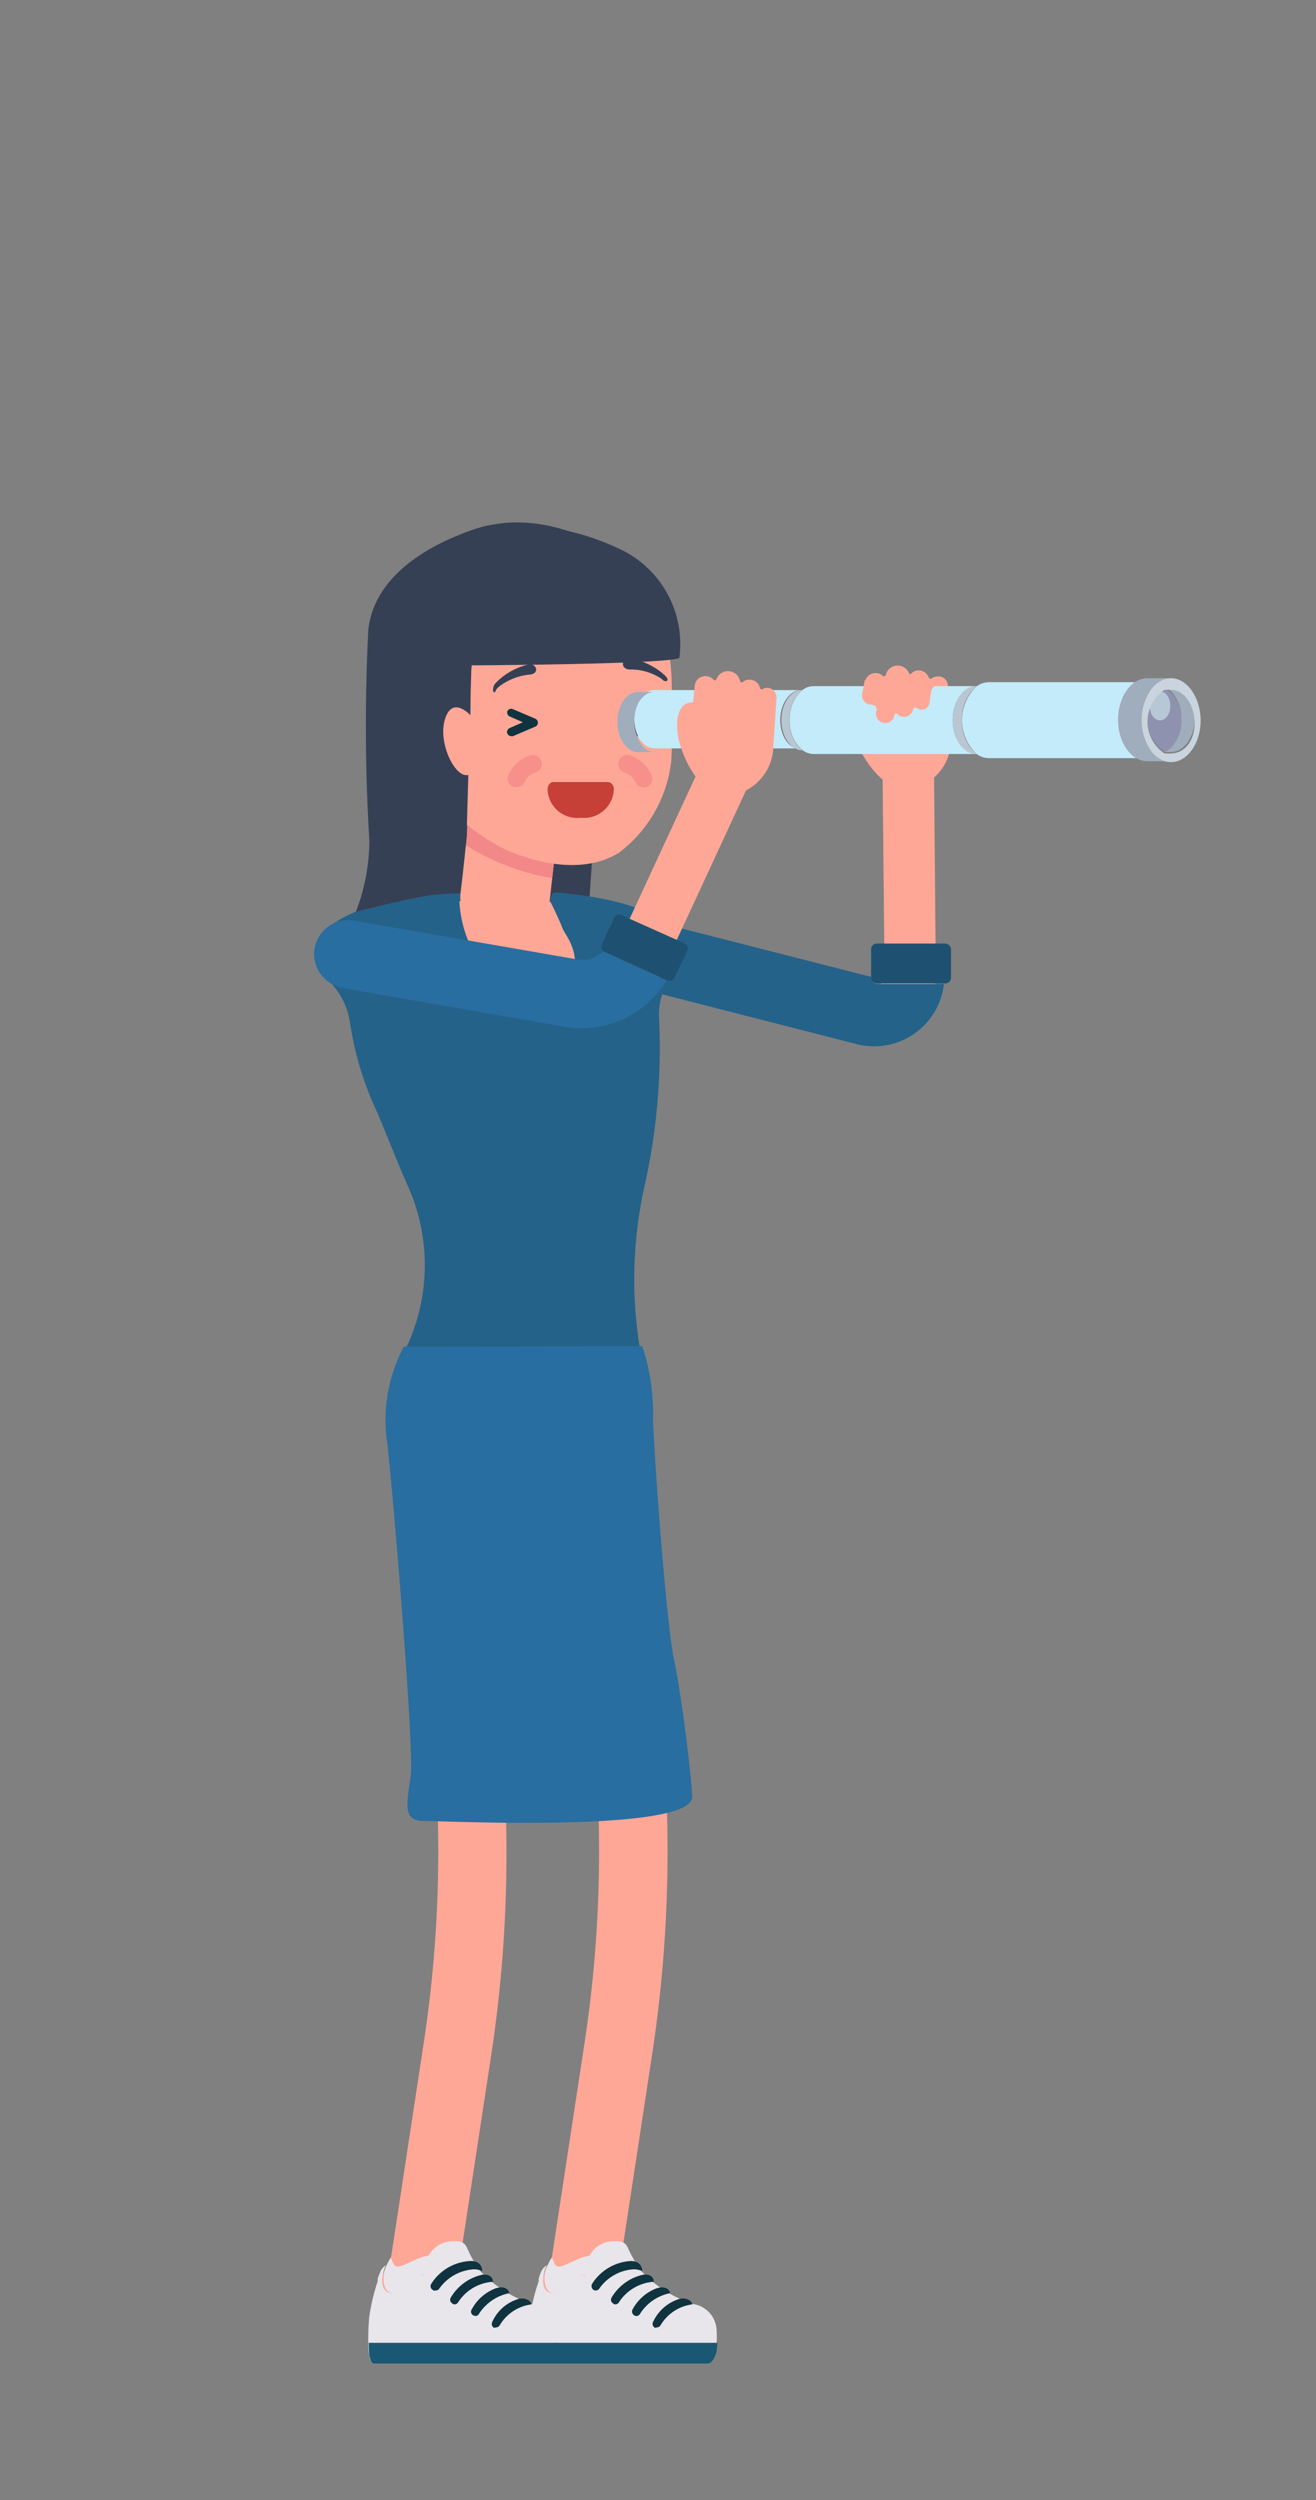 <svg xmlns="http://www.w3.org/2000/svg" viewBox="0 0 63.42 120.43"><rect x="0" y="0" width="63.42" height="120.43" fill="#808080" stroke="none"/><title>180529_illustration-siemens</title><g id="PERSO_3" data-name="PERSO 3"><polygon points="26.32 40.91 26.11 43.72 28.39 43.52 28.6 40.5 26.32 40.91" style="fill:#364054"/><path d="M28.07,111.69a1.65,1.65,0,0,0,1.63-1.4l1.73-11.35a65,65,0,0,0,.35-16.89L30.51,70.64a1.65,1.65,0,1,0-3.28.36L28.5,82.41a61.45,61.45,0,0,1-.33,16l-1.73,11.35a1.66,1.66,0,0,0,1.38,1.88Z" style="fill:#ffa797"/><path d="M28.38,107.56c-1.35,0-2,1.4-2.25,2.24S25.06,113,26.5,113h7.38s.48-.06.48-.89-.79-.91-1.18-1.06a6.16,6.16,0,0,1-2.3-1.51C29.89,108.53,29.39,107.56,28.38,107.56Z" style="fill:#ffa797"/><path d="M25.54,111.65a8.75,8.75,0,0,1,.42-1.76l0-.13a2.25,2.25,0,0,1,.15-.4.66.66,0,0,1,.25-.25c-.2.35-.39,1.34.29,1.34.5,0,1-.88,1.36-.88a.25.25,0,0,1,.18.06c0-1.2.73-1.67,1.39-1.67.32,0,.54,0,.68.32a5.86,5.86,0,0,0,.68,1.15,6,6,0,0,0,2.25,1.48.84.84,0,0,0,.19.07,1.32,1.32,0,0,1,1.14,1.12c.1.89-.12,1.75-.46,1.75H25.74C25.41,113.85,25.5,112.1,25.54,111.65Z" style="fill:#e8e5eb"/><path d="M28.23,109.63a.25.25,0,0,0-.18-.06c-.39,0-.86.88-1.36.88s-.52-.79-.36-1.21l.06-.12h0l.15-.29s.07-.09.1,0c.08.23.14.35.28.35.35,0,.92-.47,1.54-.53A2.05,2.05,0,0,0,28.23,109.63Z" style="fill:#e8e5eb"/><path d="M34.57,112.85c0,.57-.23,1-.47,1H25.74c-.17,0-.23-.48-.24-1Z" style="fill:#1a5772"/><path d="M34.42,113.53H25.55q0-.12,0-.27h9Q34.46,113.41,34.42,113.53Z" style="fill:#1a5772"/><path d="M28.71,110.33a.21.21,0,0,0,.17-.09,2.18,2.18,0,0,1,1.54-.92.92.92,0,0,1,.53.08c0-.21-.12-.49-.55-.49A2.37,2.37,0,0,0,28.54,110a.22.22,0,0,0,.05.29A.19.19,0,0,0,28.71,110.33Z" style="fill:#0f333f"/><path d="M29.65,111a.2.2,0,0,0,.17-.09,2.17,2.17,0,0,1,1.69-1c0-.17-.13-.39-.52-.34a2.36,2.36,0,0,0-1.51,1.09.2.2,0,0,0,.05.28A.19.19,0,0,0,29.65,111Z" style="fill:#0f333f"/><path d="M30.66,111.56a.2.2,0,0,0,.18-.1,2.23,2.23,0,0,1,1.45-1c0-.12-.17-.39-.66-.23a2.21,2.21,0,0,0-1.14,1,.22.22,0,0,0,.06.29A.23.23,0,0,0,30.66,111.56Z" style="fill:#0f333f"/><path d="M31.65,112.11a.22.22,0,0,0,.18-.1A2.08,2.08,0,0,1,33.36,111c0-.12-.23-.36-.63-.26a2.05,2.05,0,0,0-1.25,1.09.21.21,0,0,0,.07.29A.19.19,0,0,0,31.65,112.11Z" style="fill:#0f333f"/><path d="M20.32,111.69a1.66,1.66,0,0,0,1.63-1.4l1.73-11.35A64.54,64.54,0,0,0,24,82.05L22.76,70.64a1.65,1.65,0,1,0-3.28.36l1.27,11.41a61.45,61.45,0,0,1-.33,16l-1.73,11.35a1.65,1.65,0,0,0,1.38,1.88Z" style="fill:#ffa797"/><path d="M20.63,107.56c-1.36,0-2,1.4-2.26,2.24S17.3,113,18.74,113h7.39s.48-.06.48-.89-.79-.91-1.18-1.06a6.08,6.08,0,0,1-2.3-1.51C22.14,108.53,21.64,107.56,20.63,107.56Z" style="fill:#ffa797"/><path d="M17.79,111.65a9.52,9.52,0,0,1,.41-1.76l0-.13a3.69,3.69,0,0,1,.16-.4.72.72,0,0,1,.24-.25c-.19.35-.38,1.34.29,1.34.51,0,1-.88,1.37-.88a.26.26,0,0,1,.18.06c0-1.2.73-1.67,1.39-1.67.32,0,.54,0,.68.32a5.33,5.33,0,0,0,.67,1.15,6.11,6.11,0,0,0,2.25,1.48l.2.07a1.32,1.32,0,0,1,1.14,1.12c.09.89-.13,1.75-.46,1.75H18C17.65,113.85,17.75,112.1,17.79,111.65Z" style="fill:#e8e5eb"/><path d="M20.48,109.63a.26.26,0,0,0-.18-.06c-.4,0-.86.88-1.37.88s-.51-.79-.35-1.21l.05-.12h0l.15-.29s.07-.09.09,0c.09.23.15.35.28.35.35,0,.93-.47,1.55-.53A2,2,0,0,0,20.48,109.63Z" style="fill:#e8e5eb"/><path d="M26.82,112.85c-.06.57-.24,1-.47,1H18c-.17,0-.23-.48-.23-1Z" style="fill:#1a5772"/><path d="M26.66,113.53H17.8c0-.08,0-.17,0-.27h9A1.07,1.07,0,0,1,26.66,113.53Z" style="fill:#1a5772"/><path d="M21,110.33a.2.2,0,0,0,.17-.09,2.2,2.2,0,0,1,1.55-.92.88.88,0,0,1,.52.08c0-.21-.12-.49-.54-.49A2.35,2.35,0,0,0,20.79,110a.2.2,0,0,0,.05.29A.15.15,0,0,0,21,110.33Z" style="fill:#0f333f"/><path d="M21.9,111a.21.21,0,0,0,.17-.09,2.16,2.16,0,0,1,1.69-1c0-.17-.14-.39-.52-.34a2.36,2.36,0,0,0-1.51,1.09.2.2,0,0,0,.05.28A.19.19,0,0,0,21.9,111Z" style="fill:#0f333f"/><path d="M22.91,111.56a.19.19,0,0,0,.17-.1,2.26,2.26,0,0,1,1.46-1c0-.12-.17-.39-.66-.23a2.17,2.17,0,0,0-1.14,1,.2.2,0,0,0,.17.32Z" style="fill:#0f333f"/><path d="M23.9,112.11a.22.22,0,0,0,.18-.1A2.08,2.08,0,0,1,25.61,111c0-.12-.24-.36-.63-.26a2,2,0,0,0-1.25,1.09.22.22,0,0,0,.06.29A.23.23,0,0,0,23.9,112.11Z" style="fill:#0f333f"/><path d="M43.74,34.82a1.23,1.23,0,0,0-1.22,1.25L42.63,47a.51.51,0,0,1-.2.41.5.5,0,0,1-.44.09L31.4,44.78a1.24,1.24,0,0,0-.61,2.4L41.37,49.9A3,3,0,0,0,45.1,47L45,36A1.24,1.24,0,0,0,43.74,34.82Z" style="fill:#ffa797"/><path d="M45.13,32.59a.46.46,0,0,0-.25.1.08.08,0,0,1-.07,0,.12.12,0,0,1-.05-.05.53.53,0,0,0-.52-.35.49.49,0,0,0-.34.17.11.11,0,0,1-.08,0,.12.12,0,0,1,0,0,.6.6,0,0,0-.59-.4.58.58,0,0,0-.54.45.09.09,0,0,1-.06.06.07.07,0,0,1-.07,0,.51.51,0,0,0-.39-.15.51.51,0,0,0-.49.54s0,.52,0,.73a.08.08,0,0,1-.07.08c-.58,0-.7.79-.45,1.66s1.36,2.74,2.66,2.6a2.44,2.44,0,0,0,2-2.68c0-.26,0,.21-.14-2.31A.46.46,0,0,0,45.13,32.59Z" style="fill:#ffa797"/><path d="M42.22,47.4l3.27,0a3.39,3.39,0,0,1-3.35,3,3.19,3.19,0,0,1-.87-.11L30.68,47.58a1.65,1.65,0,0,1,.4-3.25,2,2,0,0,1,.42.05L42,47.06v.07A.27.27,0,0,0,42.22,47.4Z" style="fill:#246289"/><path d="M45.52,47.37h0l-3.27,0a.27.27,0,0,1-.27-.27v-.07l0-1.3a.27.27,0,0,1,.27-.28h.42l2.47,0h.41a.29.29,0,0,1,.28.28v1.37A.28.28,0,0,1,45.52,47.37Z" style="fill:#1e5171"/><circle cx="24.32" cy="43.36" r="1.65" style="fill:#ffa797"/><path d="M24.53,47A2.16,2.16,0,0,0,26.3,45.1l.88-7.9a2.16,2.16,0,1,0-4.29-.48L22,44.63A2.16,2.16,0,0,0,23.92,47,2.06,2.06,0,0,0,24.53,47Z" style="fill:#ffa797"/><path d="M22.44,40.71l.45-4a2.16,2.16,0,1,1,4.29.48l-.57,5.11A11.17,11.17,0,0,1,24,41.53,11,11,0,0,1,22.44,40.71Z" style="fill:#f38888"/><path d="M25.37,26a7.87,7.87,0,0,1,1.68.19,7.07,7.07,0,0,1,4.11,2.62,6.2,6.2,0,0,1,1,2.14,11.32,11.32,0,0,1,.19,2.91,25.6,25.6,0,0,1,0,2.77,6.42,6.42,0,0,1-2.53,4.45c-1.64,1-3.77.57-5.45-.15a11.43,11.43,0,0,1-4.15-3.61,8.84,8.84,0,0,1-1.71-5V32.1C18.47,28.73,21.56,26,25.37,26Z" style="fill:#ffa797"/><path d="M26.62,37.67h2.67a.28.28,0,0,1,.22.12.36.36,0,0,1,.07.27A1.43,1.43,0,0,1,28,39.39h0a1.43,1.43,0,0,1-1.61-1.33.42.42,0,0,1,.07-.27A.28.28,0,0,1,26.62,37.67Z" style="fill:#c64038"/><path d="M24.45,34.26a.2.2,0,0,1,.27-.1l1.08.46a.21.21,0,0,1,0,.38l-1.08.46a.11.11,0,0,1-.08,0,.22.22,0,0,1-.19-.12.21.21,0,0,1,.11-.27l.64-.28-.64-.28A.21.21,0,0,1,24.45,34.26Z" style="fill:#0f333f"/><path d="M25.54,36.38a.45.45,0,0,1,.55.27.43.43,0,0,1-.27.55c-.17.06-.46.24-.51.41a.46.46,0,0,1-.32.3.55.55,0,0,1-.22,0,.43.43,0,0,1-.29-.54A1.78,1.78,0,0,1,25.54,36.38Z" style="fill:#f7908b"/><path d="M29.82,36.65a.44.44,0,0,1,.54-.27,1.76,1.76,0,0,1,1.06,1,.43.43,0,0,1-.29.54.55.55,0,0,1-.22,0,.45.45,0,0,1-.31-.3.94.94,0,0,0-.52-.41A.43.43,0,0,1,29.82,36.65Z" style="fill:#f7908b"/><path d="M31.1,34.65V35a.44.44,0,0,1-.42.47h0a.45.45,0,0,1-.42-.47v-.3a.45.45,0,0,1,.42-.47A.44.44,0,0,1,31.1,34.65Z" style="fill:#532442"/><path d="M24.28,29a27.49,27.49,0,0,1,5.49-1.61h0c.37,0-.56.27-.33-.88.34.58,2.46,1.46,2.29,1.88-.4,1-.85.87-1.26.87H26.13a3.47,3.47,0,0,0-3.46,3.47v1.74h-1v-.73h0a1.1,1.1,0,0,0-1.12-1.15,1,1,0,0,0-.3,0c-1.05.26-1.42,1.61-1,3.1A5.64,5.64,0,0,1,18,32.55,24.6,24.6,0,0,1,24.28,29Z" style="fill:#364054"/><path d="M20.35,33a.81.81,0,0,1,1,.74c.1.71-.34.76-.26,1.41.06.39.22.54.28.93s0,.77-.37.85c-.54.13-1.23-.79-1.43-1.68S19.5,33.21,20.35,33Z" style="fill:#f7908b"/><circle cx="28.87" cy="70.82" r="1.65" style="fill:#ffa797"/><circle cx="21.1" cy="70.82" r="1.65" style="fill:#ffa797"/><circle cx="31.09" cy="45.98" r="1.24" style="fill:#ffa797"/><circle cx="16.84" cy="45.98" r="1.24" style="fill:#ffa797"/><path d="M16.07,45c1.59-1.39,6-1.67,8-1.64,2.18,0,7.05.11,8.11,2h0a.79.79,0,0,1,.12.35h0a1.16,1.16,0,0,1-.11.81.76.76,0,0,1-.12.19,3.61,3.61,0,0,0-.75,2.41,29.57,29.57,0,0,1-.63,7.78,20.92,20.92,0,0,0-.16,8.91,6.82,6.82,0,0,1,.14,1.36h0c0,.38,0,.75,0,1.12,0,3.63.27,5.06-6,5.06h0c-4.72,0-5.45-1-5.49-4.68A8.33,8.33,0,0,1,20,64.89,9.65,9.65,0,0,0,20,57c-.57-1.25-1-2.5-1.45-3.47a15.7,15.7,0,0,1-1.3-4.28A3.55,3.55,0,0,0,16,46.92a1.18,1.18,0,0,1-.4-1.18A1.3,1.3,0,0,1,16.07,45Z" style="fill:#ffa797"/><path d="M30.6,66a.28.28,0,0,1,.28.23,8.22,8.22,0,0,1,.07,1v0c0,.37,0,.73,0,1.08v.44c0,1.69,0,2.91-.82,3.74s-2.39,1.15-5.43,1.15h0c-5,0-5.72-1.11-5.76-5a7.63,7.63,0,0,1,.33-2.52.27.27,0,0,1,.26-.19Z" style="fill:#286ea0"/><path d="M18.92,68.46c0-.14,0-.28,0-.41H27a.33.33,0,0,0,.33-.33v-1A.33.33,0,0,0,27,66.4H19.2l.06-.22a.27.27,0,0,1,.26-.19H30.6a.26.26,0,0,1,.27.23l0,.18H27.66a.73.73,0,0,1,.08.33v1a.73.73,0,0,1-.08.33h3.28v.41Z" style="fill:#1e5171"/><circle cx="26.49" cy="67.23" r="0.54" style="fill:#1e5171"/><path d="M15.21,45.65v0a1.78,1.78,0,0,1,.58-.92C17,43.61,19.64,43.14,21.58,43c.43,0,.61,0,.61,0a1.89,1.89,0,0,0,0,.36c0,2.72,1.81,4.17,4.18,5.21.16-.32,1.58,0,1.33-2.41-.12-1.19-1.26-1.94-1.17-2.77.05-.45.05-.45,1-.33,2.26.27,4.36.81,5.07,2.1v0a1.35,1.35,0,0,1,.16.48,1.6,1.6,0,0,1,0,.44v0h0a1.42,1.42,0,0,1-.17.59,1.14,1.14,0,0,1-.15.23,3.21,3.21,0,0,0-.68,2.12A30.28,30.28,0,0,1,31.09,57,20.62,20.62,0,0,0,31,65.83a6.3,6.3,0,0,1,.13,1.37v1.38A.83.83,0,0,1,31,69a4,4,0,0,1-2.68,1.59.3.3,0,0,1-.3-.13,12.18,12.18,0,0,1-1.31-3,7.53,7.53,0,0,1-2.2,3.08.37.37,0,0,1-.18,0c-2.79,0-4.09-1.45-5.13-1.77a.53.53,0,0,1-.39-.52v-.12a8.85,8.85,0,0,1,.88-3.46,9.31,9.31,0,0,0-.05-7.58c-.31-.69-.58-1.36-.84-2s-.41-1-.6-1.46a15.5,15.5,0,0,1-1.33-4.35,3.53,3.53,0,0,0-1.14-2.14,1.52,1.52,0,0,1-.35-.45A1.7,1.7,0,0,1,15.21,45.65Z" style="fill:#246289"/><path d="M21.81,45.84c.69.86,1.6,1.87,2.45,2.76a9.89,9.89,0,0,0-2.53-1.74c-.21,0-.47-.14-1.12.68a7,7,0,0,1,.75-1.67A.27.27,0,0,1,21.81,45.84Z" style="fill:#abad38"/><path d="M23.34,46.67a5,5,0,0,0,4.4-.17,1.23,1.23,0,0,1,0,.19c.25,2.46-1.14,1.83-1.3,2.15C25.72,47.29,24.48,48.41,23.34,46.67Z" style="fill:#f2eff2"/><path d="M25.36,46.55a4.47,4.47,0,0,1-2.6-.85,5.43,5.43,0,0,1-.62-2.29c.8,0,1.39-.06,1.93,0a22.1,22.1,0,0,1,2.47.06,17,17,0,0,1,1.16,2.92" style="fill:#ffa797"/><path d="M45.91,34.69c0-.91.53-1.64,1.17-1.64H39.2a.88.88,0,0,0-.53.19h0a1.79,1.79,0,0,0-.61,1.45,1.77,1.77,0,0,0,.61,1.44h0a.91.91,0,0,0,.54.19h7.88C46.44,36.33,45.91,35.59,45.91,34.69Z" style="fill:#c3ebfa"/><path d="M46.36,34.69a2,2,0,0,1,.72-1.64h0c-.64,0-1.17.73-1.17,1.64s.53,1.64,1.17,1.64h0A2,2,0,0,1,46.36,34.69Z" style="fill:#b9c7d2"/><path d="M37.6,34.69c0-.8.46-1.45,1-1.45H31.55a.83.83,0,0,0-.4.11,1.26,1.26,0,0,0-.37.39l0,0a2,2,0,0,0,0,1.8l0,0a1.16,1.16,0,0,0,.37.39.75.75,0,0,0,.4.12h7.07C38.06,36.14,37.6,35.49,37.6,34.69Z" style="fill:#c3ebfa"/><path d="M38.05,34.69a1.79,1.79,0,0,1,.61-1.45h0c-.56,0-1,.65-1,1.45s.46,1.45,1,1.45h0A1.77,1.77,0,0,1,38.05,34.69Z" style="fill:#b9c7d2"/><path d="M54.06,34.69c0-1,.58-1.83,1.3-1.83h-7.7a1,1,0,0,0-.58.19,2.23,2.23,0,0,0,0,3.28,1,1,0,0,0,.58.19h7.7C54.64,36.52,54.06,35.7,54.06,34.69Z" style="fill:#c3ebfa"/><path d="M30.78,35.63l0,0a2,2,0,0,1,0-1.8l0,0a1.26,1.26,0,0,1,.37-.39.83.83,0,0,1,.4-.11h-.8c-.56,0-1,.65-1,1.45s.46,1.45,1,1.45h.8a.75.75,0,0,1-.4-.12A1.16,1.16,0,0,1,30.78,35.63Z" style="fill:#a0adbd"/><path d="M56.44,33.09a.85.85,0,0,0-.23,0l-.09,0a.82.82,0,0,1,.2.12l.12.09a1.88,1.88,0,0,1,.49,1.32A1.84,1.84,0,0,1,56.44,36l-.12.1a.82.82,0,0,1-.2.12l.09,0a.85.85,0,0,0,.23,0c.62,0,1.13-.72,1.13-1.6S57.06,33.09,56.44,33.09Z" style="fill:#a0adbd"/><path d="M56.44,36a1.84,1.84,0,0,0,.49-1.31,1.88,1.88,0,0,0-.49-1.32l-.12-.09a.82.82,0,0,0-.2-.12,1.84,1.84,0,0,0,0,3.06.82.82,0,0,0,.2-.12Z" style="fill:#8f92af"/><path d="M55.41,34c0-.38.22-.69.5-.69s.49.31.49.69-.22.7-.49.7S55.41,34.43,55.41,34Z" style="fill:#b6c7d6"/><path d="M55.52,36.24a2.61,2.61,0,0,1,0-3.1,1.22,1.22,0,0,1,.35-.3,1,1,0,0,1,.57-.17H55.3c-.79,0-1.42.9-1.42,2s.63,2,1.42,2h1.14a1,1,0,0,1-.57-.17A1.64,1.64,0,0,1,55.52,36.24Z" style="fill:#a0adbd"/><path d="M56.44,32.67a1,1,0,0,0-.57.17,1.22,1.22,0,0,0-.35.3,2.61,2.61,0,0,0,0,3.1,1.64,1.64,0,0,0,.35.3,1,1,0,0,0,.57.17c.78,0,1.42-.91,1.42-2S57.22,32.67,56.44,32.67Zm0,3.62a.85.85,0,0,1-.23,0l-.09,0a1.84,1.84,0,0,1,0-3.06l.09,0a.85.85,0,0,1,.23,0c.62,0,1.13.72,1.13,1.6S57.06,36.29,56.44,36.29Z" style="fill:#c9d4de"/><path d="M35.93,35.14a1.23,1.23,0,0,0-1.64.6l-4.55,9.82a1.89,1.89,0,0,1-2,1.06L17.05,44.76a1.24,1.24,0,0,0-.43,2.44l10.67,1.85A4.36,4.36,0,0,0,32,46.6l4.55-9.82A1.23,1.23,0,0,0,35.93,35.14Z" style="fill:#ffa797"/><path d="M37,33.13a.44.44,0,0,0-.26.07.09.09,0,0,1-.07,0s0,0-.05-.06a.5.5,0,0,0-.47-.4.47.47,0,0,0-.36.12.11.11,0,0,1-.08,0,.1.1,0,0,1-.05-.06.59.59,0,0,0-1.13-.09.06.06,0,0,1-.06.05.06.06,0,0,1-.07,0,.5.5,0,0,0-.37-.19.51.51,0,0,0-.55.48l-.07.71a.08.08,0,0,1-.08.08c-.58,0-.8.7-.66,1.59s1,2.89,2.32,2.91a2.44,2.44,0,0,0,2.28-2.41c0-.27,0,.21.15-2.31A.46.46,0,0,0,37,33.13Z" style="fill:#ffa797"/><path d="M32.12,47.22a4.78,4.78,0,0,1-4.9,2.24L16.55,47.6a1.51,1.51,0,0,1-.41-.13,1.64,1.64,0,0,1,1-3.11l10.66,1.85a1.44,1.44,0,0,0,1.3-.42.18.18,0,0,0,.07.05Z" style="fill:#286ea0"/><path d="M32.14,47.23h0l-3-1.38a.18.18,0,0,1-.07-.05.24.24,0,0,1-.06-.31l.57-1.25A.27.27,0,0,1,30,44.1l.37.17,2.24,1,.38.17a.27.27,0,0,1,.13.37L32.5,47.1A.28.28,0,0,1,32.14,47.23Z" style="fill:#1e5171"/><path d="M45.26,33.05l0-.19-3.59-.09-.06.35-.06.28a.46.46,0,0,0,.36.54H42a.39.39,0,0,1,.22.11.3.3,0,0,1,0,.24v0a.45.45,0,0,0,.36.53.46.46,0,0,0,.51-.28l0-.08a.09.09,0,0,1,.06-.07.1.1,0,0,1,.09,0,.41.41,0,0,0,.23.13.46.46,0,0,0,.54-.36.09.09,0,0,1,.06-.07s.08,0,.1,0a.34.34,0,0,0,.19.09.38.38,0,0,0,.43-.3l.08-.57a.45.45,0,0,1,.18-.27.48.48,0,0,1,.18-.06Z" style="fill:#ffa797"/><path d="M30.62,27.38S26.24,23.51,21.69,26s-4,5.44-3.65,6.88,5.61-3.11,5.61-3.11l7-2.38" style="fill:#364054"/><path d="M19.46,64.87a7.54,7.54,0,0,0-.79,4.7c.33,3,1.3,14.75,1.12,16s-.39,2.14.57,2.14,13.12.59,13-1.19-.55-5-.89-6.65-.88-8.67-1-11.44a10.38,10.38,0,0,0-.52-3.59Z" style="fill:#286ea0"/><path d="M32.74,31.69a5.06,5.06,0,0,0-2.66-5.14,12.18,12.18,0,0,0-6.6-1.23s-5.3,1.24-5.73,5A91.45,91.45,0,0,0,17.8,40.5a9.6,9.6,0,0,1-.65,3.42s2.68-.69,3.77-.82c.56-.05.9-.06,1.27-.07.1-.74.31-2.78.31-2.78l0-.48.22-7.72S32.25,32,32.74,31.69Z" style="fill:#364054"/><path d="M22.74,34.52s-.95-1.11-1.31.17.76,3.29,1.39,2.45S22.74,34.52,22.74,34.52Z" style="fill:#ffa797"/><path d="M30.34,32.25c-.16,0-.33-.11-.32-.27a.28.28,0,0,1,.3-.27,3.3,3.3,0,0,1,1.72.82c.11.12.17.19.1.26s-.07,0-.15,0l-.15-.12A2.68,2.68,0,0,0,30.34,32.25Z" style="fill:#364054"/><path d="M23.87,32.92A3.15,3.15,0,0,1,25.51,32a.29.29,0,0,1,.33.24c0,.16-.12.22-.27.25a2.91,2.91,0,0,0-1.45.53,1,1,0,0,0-.17.15c-.06.07-.09.23-.16.17S23.78,33,23.87,32.92Z" style="fill:#364054"/></g></svg>